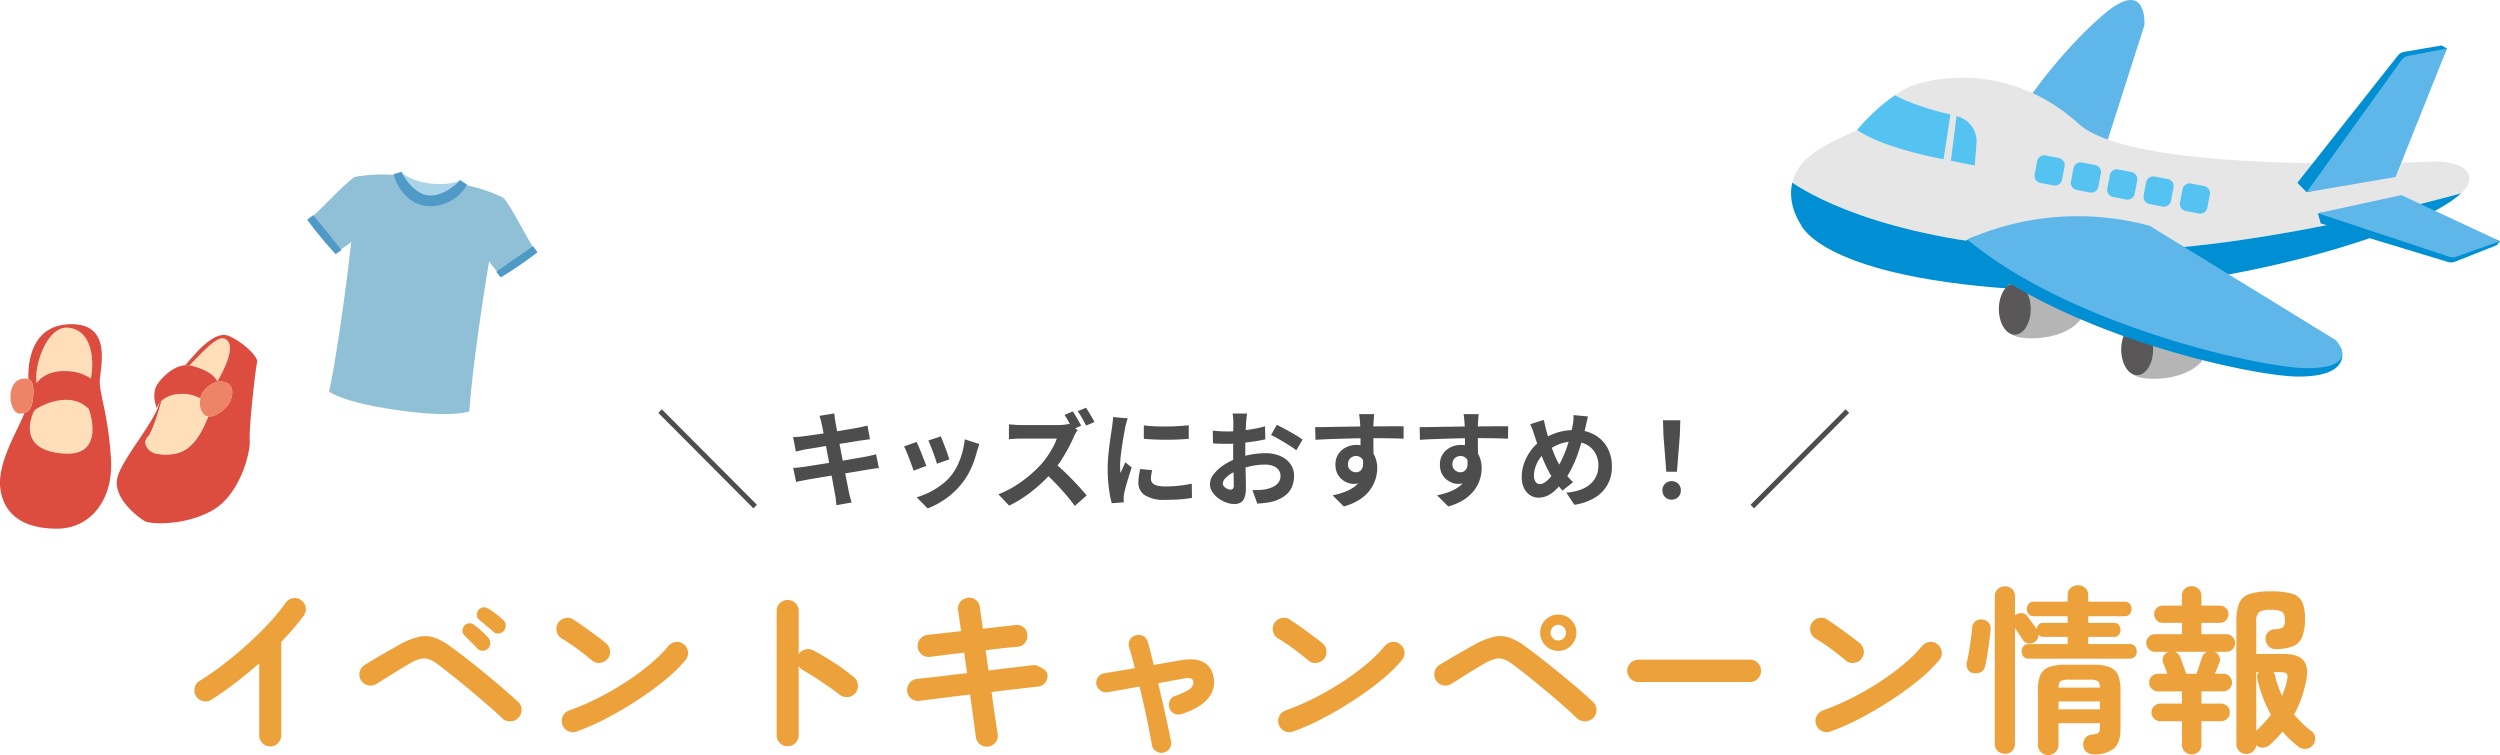 <svg xmlns="http://www.w3.org/2000/svg" xmlns:xlink="http://www.w3.org/1999/xlink" width="596" height="180" viewBox="0 0 596 180"><defs><style>.a{fill:none;}.b{fill:#eca13b;}.c{fill:#4d4d4d;}.d{clip-path:url(#a);}.e{fill:#5eb7e8;}.f{fill:#e6e6e6;}.g{fill:#54c3f1;}.h{fill:#008fd3;}.i{fill:#b5b5b6;}.j{fill:#595757;}.k{clip-path:url(#b);}.l{fill:#acd4e9;}.m{fill:#90c0d6;}.n{fill:#4f9ac6;}.o{clip-path:url(#c);}.p{fill:#ee8466;}.q{fill:#ffdfb9;}.r{fill:#dc4c3f;}</style><clipPath id="a"><rect class="a" width="169.014" height="90.307"/></clipPath><clipPath id="b"><rect class="a" width="55.488" height="56.44"/></clipPath><clipPath id="c"><rect class="a" width="61.32" height="48.748"/></clipPath></defs><g transform="translate(1941 4421)"><path class="b" d="M-122.893,17.967a2.468,2.468,0,0,1-1.836-.793,2.593,2.593,0,0,1-.769-1.865V-1.841q-2.733,2.4-5.636,4.63t-5.807,4.073a2.557,2.557,0,0,1-1.985.3,2.634,2.634,0,0,1-1.644-1.2,2.629,2.629,0,0,1-.3-2.015,2.5,2.5,0,0,1,1.2-1.629q2.69-1.672,5.615-3.9t5.722-4.759q2.8-2.53,5.167-5.081a44.617,44.617,0,0,0,3.95-4.823,2.676,2.676,0,0,1,1.708-1.115,2.421,2.421,0,0,1,1.964.429,2.541,2.541,0,0,1,1.11,1.694,2.484,2.484,0,0,1-.427,1.994,65.967,65.967,0,0,1-5.38,6.3V15.309a2.593,2.593,0,0,1-.769,1.865A2.516,2.516,0,0,1-122.893,17.967ZM-67.6,11.236Q-68.879,9.993-70.822,8.3t-4.12-3.516q-2.178-1.822-4.27-3.494t-3.672-2.873a7.77,7.77,0,0,0-2.178-1.222,3.752,3.752,0,0,0-2.028-.086,9.106,9.106,0,0,0-2.455,1.05q-1.2.686-2.733,1.629t-2.968,1.844q-1.43.9-2.327,1.458a2.6,2.6,0,0,1-2.007.3,2.639,2.639,0,0,1-1.665-1.2,2.629,2.629,0,0,1-.3-2.015,2.494,2.494,0,0,1,1.2-1.629q.9-.557,2.391-1.458t3.138-1.822q1.644-.922,2.839-1.608a18.356,18.356,0,0,1,4.462-1.8,6.857,6.857,0,0,1,3.651.129,14.286,14.286,0,0,1,3.928,2.144q1.153.815,2.8,2.079t3.5,2.744q1.857,1.479,3.693,3.023t3.437,2.937q1.6,1.393,2.711,2.422a2.447,2.447,0,0,1,.854,1.886,2.786,2.786,0,0,1-.811,1.972,2.676,2.676,0,0,1-1.921.793A2.531,2.531,0,0,1-67.6,11.236ZM-70.971-5.356a1.622,1.622,0,0,1-1.26.514,1.692,1.692,0,0,1-1.3-.557q-.3-.343-.875-.922l-1.2-1.2-1.046-1.05a1.423,1.423,0,0,1-.384-1.05,1.855,1.855,0,0,1,.47-1.222,1.591,1.591,0,0,1,1.046-.536,1.7,1.7,0,0,1,1.174.322A22.49,22.49,0,0,1-72.551-9.6a15.2,15.2,0,0,1,1.665,1.672,1.909,1.909,0,0,1,.47,1.265A1.891,1.891,0,0,1-70.971-5.356Zm1.238-4.03q-.342-.343-.961-.857t-1.281-1.072q-.662-.557-1.132-.943a1.421,1.421,0,0,1-.491-1.029,1.716,1.716,0,0,1,.363-1.243,1.617,1.617,0,0,1,.982-.622,1.528,1.528,0,0,1,1.2.193,13.936,13.936,0,0,1,1.921,1.286q1.11.857,1.793,1.5a1.785,1.785,0,0,1,.6,1.243A1.914,1.914,0,0,1-67.171-9.6a1.668,1.668,0,0,1-1.2.643A1.722,1.722,0,0,1-69.733-9.386Zm19.94,23.8a2.51,2.51,0,0,1-2.028-.086,2.612,2.612,0,0,1-1.388-1.5,2.539,2.539,0,0,1,.085-2.037,2.609,2.609,0,0,1,1.494-1.393,57.852,57.852,0,0,0,6.9-2.958A69.113,69.113,0,0,0-38.072,2.6a60.155,60.155,0,0,0,5.807-4.287,32,32,0,0,0,4.291-4.266,2.723,2.723,0,0,1,1.815-.986,2.315,2.315,0,0,1,1.9.6,2.585,2.585,0,0,1,.982,1.779,2.461,2.461,0,0,1-.6,1.951,34.8,34.8,0,0,1-4.654,4.566,71.084,71.084,0,0,1-6.49,4.78q-3.587,2.358-7.387,4.373A56.619,56.619,0,0,1-49.793,14.409Zm3.672-16.892q-1.623-1.372-3.629-2.851a40.787,40.787,0,0,0-3.629-2.422,2.643,2.643,0,0,1-1.2-1.651,2.586,2.586,0,0,1,.3-1.994,2.719,2.719,0,0,1,1.644-1.222,2.4,2.4,0,0,1,1.985.322q1.153.729,2.626,1.779t2.861,2.079q1.388,1.029,2.284,1.758a2.666,2.666,0,0,1,1,1.779,2.472,2.472,0,0,1-.534,1.951,2.65,2.65,0,0,1-1.772,1.008A2.447,2.447,0,0,1-46.121-2.484ZM.463,17.924a2.5,2.5,0,0,1-1.836-.772,2.521,2.521,0,0,1-.769-1.844V-14.317a2.5,2.5,0,0,1,.769-1.865,2.537,2.537,0,0,1,1.836-.75,2.588,2.588,0,0,1,1.879.75,2.5,2.5,0,0,1,.769,1.865V-3.984A2.63,2.63,0,0,1,4.648-5.12a2.577,2.577,0,0,1,1.921.193Q9.089-3.6,11.715-1.883a45.646,45.646,0,0,1,4.547,3.344,2.545,2.545,0,0,1,.961,1.822A2.592,2.592,0,0,1,16.6,5.277,2.569,2.569,0,0,1,14.81,6.2a2.62,2.62,0,0,1-1.964-.579q-1.2-.943-2.754-2.015T6.975,1.525Q5.417.517,4.136-.211a2.752,2.752,0,0,1-1.025-.943V15.309a2.521,2.521,0,0,1-.769,1.844A2.55,2.55,0,0,1,.463,17.924Zm47.822.086a2.592,2.592,0,0,1-1.943-.536,2.47,2.47,0,0,1-1-1.736q-.128-1.158-.512-3.923t-.854-6.2q-2.733.3-5.209.622t-4.291.536q-1.815.214-2.626.343a2.482,2.482,0,0,1-1.921-.557A2.418,2.418,0,0,1,28.986,4.8a2.508,2.508,0,0,1,.555-1.951,2.582,2.582,0,0,1,1.751-.965q.683-.086,2.477-.279t4.27-.493q2.477-.3,5.209-.6L42.564-4.37q-2.818.3-5.1.6t-3.138.386a2.381,2.381,0,0,1-1.9-.579,2.677,2.677,0,0,1-.961-1.779,2.587,2.587,0,0,1,.6-1.908,2.582,2.582,0,0,1,1.751-.965q.683-.086,2.925-.322t5.1-.579q-.512-3.344-.726-4.973a2.441,2.441,0,0,1,.512-1.972,2.554,2.554,0,0,1,1.751-.986,2.457,2.457,0,0,1,1.964.493,2.527,2.527,0,0,1,.982,1.779q.085.815.278,2.122T47-10.072q2.519-.3,4.611-.536t3.2-.364a2.419,2.419,0,0,1,1.9.557,2.481,2.481,0,0,1,.918,1.8,2.633,2.633,0,0,1-.576,1.908,2.4,2.4,0,0,1-1.772.922q-1.067.086-3.117.3t-4.483.514l.683,4.845q2.6-.343,4.91-.6T57.253-1.2q1.665-.214,2.263-.257l.683.279a7.092,7.092,0,0,1,1.409.793A1.763,1.763,0,0,1,62.419.86a2.507,2.507,0,0,1-.555,1.929,2.4,2.4,0,0,1-1.751.943q-.64.043-2.263.236t-3.907.45q-2.284.257-4.846.6.47,3.473.875,6.2t.576,3.794a2.31,2.31,0,0,1-.47,1.951A2.717,2.717,0,0,1,48.286,18.01Zm41.759,1.458a2.314,2.314,0,0,1-1.751-.364,2.172,2.172,0,0,1-.982-1.479q-.256-1.543-.7-3.816T85.583,8.921q-.576-2.615-1.217-5.231-2.348.429-4.4.793l-3.245.579a2.235,2.235,0,0,1-1.708-.45,2.372,2.372,0,0,1-.939-1.522A2.192,2.192,0,0,1,74.524,1.4,2.222,2.222,0,0,1,76.04.517Q77.107.346,79.029.024l4.227-.707Q82.53-3.641,81.89-5.656a2.124,2.124,0,0,1,.171-1.758,2.213,2.213,0,0,1,1.409-1.115,2.312,2.312,0,0,1,1.772.193A2.158,2.158,0,0,1,86.33-6.943q.342,1.072.683,2.487t.726,3l6.447-1.115q6.7-1.158,7.814,3.9a5.909,5.909,0,0,1-1.26,5.145Q98.884,8.792,94.4,10.25a2.263,2.263,0,0,1-1.729-.086A2.225,2.225,0,0,1,91.5,8.835a2.348,2.348,0,0,1,.085-1.758A2.067,2.067,0,0,1,92.906,5.92a19.069,19.069,0,0,0,2.9-1.286A3.119,3.119,0,0,0,97.026,3.54a1.46,1.46,0,0,0,.149-1.05.922.922,0,0,0-.555-.729,2.572,2.572,0,0,0-1.494,0q-1.281.214-2.925.514t-3.395.643q.64,2.615,1.217,5.209t1.067,4.823q.491,2.229.79,3.773a2.274,2.274,0,0,1-.363,1.736A2.342,2.342,0,0,1,90.045,19.468ZM121,14.409a2.51,2.51,0,0,1-2.028-.086,2.612,2.612,0,0,1-1.388-1.5,2.539,2.539,0,0,1,.085-2.037,2.609,2.609,0,0,1,1.494-1.393,57.851,57.851,0,0,0,6.9-2.958A69.109,69.109,0,0,0,132.722,2.6a60.153,60.153,0,0,0,5.807-4.287,32,32,0,0,0,4.291-4.266,2.723,2.723,0,0,1,1.815-.986,2.315,2.315,0,0,1,1.9.6,2.585,2.585,0,0,1,.982,1.779,2.461,2.461,0,0,1-.6,1.951,34.8,34.8,0,0,1-4.654,4.566,71.084,71.084,0,0,1-6.49,4.78q-3.587,2.358-7.387,4.373A56.62,56.62,0,0,1,121,14.409Zm3.672-16.892q-1.623-1.372-3.629-2.851a40.783,40.783,0,0,0-3.629-2.422,2.643,2.643,0,0,1-1.2-1.651,2.586,2.586,0,0,1,.3-1.994,2.719,2.719,0,0,1,1.644-1.222,2.4,2.4,0,0,1,1.985.322q1.153.729,2.626,1.779t2.861,2.079q1.388,1.029,2.284,1.758a2.666,2.666,0,0,1,1,1.779,2.472,2.472,0,0,1-.534,1.951,2.65,2.65,0,0,1-1.772,1.008A2.447,2.447,0,0,1,124.673-2.484Zm63.962,13.72q-1.281-1.243-3.2-2.937t-4.1-3.516q-2.178-1.822-4.27-3.494T173.35-1.583a7.892,7.892,0,0,0-2.156-1.222,3.669,3.669,0,0,0-2.007-.086,9.686,9.686,0,0,0-2.5,1.05q-1.2.686-2.733,1.629t-2.968,1.844q-1.43.9-2.327,1.458a2.6,2.6,0,0,1-2.007.3,2.486,2.486,0,0,1-1.623-1.2,2.7,2.7,0,0,1-.32-2.015,2.421,2.421,0,0,1,1.174-1.629q.9-.557,2.412-1.458t3.16-1.822q1.644-.922,2.839-1.608a18.356,18.356,0,0,1,4.462-1.8,6.857,6.857,0,0,1,3.651.129,14.286,14.286,0,0,1,3.928,2.144q1.153.815,2.775,2.079t3.48,2.744q1.857,1.479,3.715,3.023t3.459,2.937q1.6,1.393,2.711,2.465a2.438,2.438,0,0,1,.833,1.844,2.706,2.706,0,0,1-.79,1.972,2.831,2.831,0,0,1-3.886.043ZM184.2-4.8a4.115,4.115,0,0,1-3.053-1.286,4.2,4.2,0,0,1-1.26-3.044,4.183,4.183,0,0,1,1.26-3.066A4.149,4.149,0,0,1,184.2-13.46a4.149,4.149,0,0,1,3.053,1.265,4.183,4.183,0,0,1,1.26,3.066,4.2,4.2,0,0,1-1.26,3.044A4.115,4.115,0,0,1,184.2-4.8Zm0-2.487a1.735,1.735,0,0,0,1.3-.557,1.8,1.8,0,0,0,.534-1.286,1.855,1.855,0,0,0-.534-1.329,1.735,1.735,0,0,0-1.3-.557,1.735,1.735,0,0,0-1.3.557,1.855,1.855,0,0,0-.534,1.329,1.8,1.8,0,0,0,.534,1.286A1.735,1.735,0,0,0,184.2-7.286Zm19.086,9.9a2.537,2.537,0,0,1-1.857-.793,2.558,2.558,0,0,1-.79-1.865,2.536,2.536,0,0,1,.79-1.886,2.571,2.571,0,0,1,1.857-.772h26.6a2.55,2.55,0,0,1,1.879.772A2.572,2.572,0,0,1,232.53-.04a2.593,2.593,0,0,1-.769,1.865,2.516,2.516,0,0,1-1.879.793ZM249.1,14.409a2.51,2.51,0,0,1-2.028-.086,2.612,2.612,0,0,1-1.388-1.5,2.539,2.539,0,0,1,.085-2.037,2.61,2.61,0,0,1,1.494-1.393,57.854,57.854,0,0,0,6.9-2.958A69.121,69.121,0,0,0,260.818,2.6a60.163,60.163,0,0,0,5.807-4.287,32,32,0,0,0,4.291-4.266,2.723,2.723,0,0,1,1.815-.986,2.316,2.316,0,0,1,1.9.6,2.585,2.585,0,0,1,.982,1.779,2.461,2.461,0,0,1-.6,1.951,34.8,34.8,0,0,1-4.654,4.566,71.08,71.08,0,0,1-6.49,4.78q-3.587,2.358-7.387,4.373A56.616,56.616,0,0,1,249.1,14.409Zm3.672-16.892q-1.622-1.372-3.629-2.851a40.781,40.781,0,0,0-3.629-2.422,2.643,2.643,0,0,1-1.2-1.651,2.586,2.586,0,0,1,.3-1.994,2.72,2.72,0,0,1,1.644-1.222,2.4,2.4,0,0,1,1.986.322q1.153.729,2.626,1.779t2.861,2.079q1.388,1.029,2.284,1.758a2.666,2.666,0,0,1,1,1.779,2.472,2.472,0,0,1-.534,1.951,2.65,2.65,0,0,1-1.772,1.008A2.447,2.447,0,0,1,252.769-2.484Zm37.916,22.209a2.425,2.425,0,0,1-1.729-.665,2.33,2.33,0,0,1-.7-1.779V-17.747a2.33,2.33,0,0,1,.7-1.779,2.425,2.425,0,0,1,1.729-.665,2.352,2.352,0,0,1,1.708.665,2.368,2.368,0,0,1,.683,1.779v4.459q.043,0,.128-.086A2.347,2.347,0,0,1,294.7-13.8a1.532,1.532,0,0,1,1.238.643q.256.3.7.922t.918,1.243a9.126,9.126,0,0,1,.683,1.008,2.023,2.023,0,0,1,.47-1.05,1.328,1.328,0,0,1,1.068-.45h5.85v-1.586h-8.07a1.531,1.531,0,0,1-1.217-.514,1.77,1.77,0,0,1-.448-1.2,1.851,1.851,0,0,1,.448-1.222,1.5,1.5,0,0,1,1.217-.536h8.07v-1.5a2.228,2.228,0,0,1,.726-1.758,2.549,2.549,0,0,1,1.751-.643,2.471,2.471,0,0,1,1.729.643,2.262,2.262,0,0,1,.7,1.758v1.5h8.711a1.442,1.442,0,0,1,1.2.536,1.907,1.907,0,0,1,.427,1.222,1.823,1.823,0,0,1-.427,1.2,1.468,1.468,0,0,1-1.2.514H310.54v1.586h6.191a1.3,1.3,0,0,1,1.11.514,1.887,1.887,0,0,1,.384,1.158,1.887,1.887,0,0,1-.384,1.158,1.3,1.3,0,0,1-1.11.514H310.54v1.715h9.906a1.517,1.517,0,0,1,1.238.514,1.883,1.883,0,0,1,.427,1.243,1.823,1.823,0,0,1-.427,1.2,1.517,1.517,0,0,1-1.238.514H296.321a1.517,1.517,0,0,1-1.238-.514,1.823,1.823,0,0,1-.427-1.2,1.883,1.883,0,0,1,.427-1.243,1.517,1.517,0,0,1,1.238-.514h9.308V-8.143h-5.85a1.281,1.281,0,0,1-.619-.15,3.251,3.251,0,0,1-.491-.322,1.93,1.93,0,0,1-.854,1.672,2.068,2.068,0,0,1-1.537.343,1.871,1.871,0,0,1-1.324-.815q-.3-.472-.854-1.308t-1.025-1.522V17.281a2.31,2.31,0,0,1-2.391,2.444Zm10.333.3a2.457,2.457,0,0,1-1.751-.686,2.363,2.363,0,0,1-.726-1.8V4.5a8.93,8.93,0,0,1,.576-3.537,3.537,3.537,0,0,1,2.007-1.886,10.98,10.98,0,0,1,3.992-.579h6.576a10.8,10.8,0,0,1,3.971.579A3.54,3.54,0,0,1,317.649.968a8.929,8.929,0,0,1,.576,3.537v9.432q0,3.216-1.623,4.566a7.244,7.244,0,0,1-4.74,1.351,2.614,2.614,0,0,1-1.751-.579,2.17,2.17,0,0,1-.769-1.522,2.51,2.51,0,0,1,.427-1.715,2.1,2.1,0,0,1,1.537-.857,5.072,5.072,0,0,0,1.6-.407q.406-.236.406-1.265V12.437h-9.863v5.1a2.363,2.363,0,0,1-.726,1.8A2.4,2.4,0,0,1,301.018,20.025ZM283.085.475A1.714,1.714,0,0,1,281.8-.447a2.4,2.4,0,0,1-.213-1.608q.256-1.029.512-2.551t.47-3.066q.213-1.543.3-2.615a2.041,2.041,0,0,1,.833-1.629,2.33,2.33,0,0,1,1.772-.343,2.045,2.045,0,0,1,1.366.793,2.283,2.283,0,0,1,.427,1.651q-.128,1.243-.342,2.894t-.47,3.194q-.256,1.543-.512,2.615a1.974,1.974,0,0,1-1,1.372A2.683,2.683,0,0,1,283.085.475Zm20.367,8.661h9.863V7.249h-9.863Zm0-5.188h9.863q-.043-1.243-.534-1.565a4.326,4.326,0,0,0-2.071-.322h-4.654a4.326,4.326,0,0,0-2.071.322Q303.495,2.7,303.452,3.947ZM348.2,19.768a2.321,2.321,0,0,1-1.644-.665,2.278,2.278,0,0,1-.7-1.736V-11.745a11.629,11.629,0,0,1,.662-4.395,3.953,3.953,0,0,1,2.412-2.208,15.46,15.46,0,0,1,5.081-.643,17.923,17.923,0,0,1,5.1.557,3.756,3.756,0,0,1,2.434,1.972,9.515,9.515,0,0,1,.662,3.944,11.468,11.468,0,0,1-.683,4.416,3.979,3.979,0,0,1-2.2,2.208,11.347,11.347,0,0,1-4.035.665,2.317,2.317,0,0,1-1.751-.665,2.725,2.725,0,0,1-.726-1.736,2.108,2.108,0,0,1,.619-1.651,2.482,2.482,0,0,1,1.729-.707A3.11,3.11,0,0,0,357-10.48,2.088,2.088,0,0,0,357.423-12q0-1.629-.64-2.1a5.3,5.3,0,0,0-2.775-.472,4.771,4.771,0,0,0-2.754.536,2.93,2.93,0,0,0-.662,2.294V-4.07h6.576q3.416,0,4.7,1.565t.64,4.738a27.442,27.442,0,0,1-2.9,8.146q.939,1.072,1.964,2.079a22.27,22.27,0,0,0,2.22,1.908,1.989,1.989,0,0,1,.833,1.565,2.4,2.4,0,0,1-.534,1.736,2.343,2.343,0,0,1-1.708.879,2.6,2.6,0,0,1-1.836-.579q-1.025-.815-1.943-1.694t-1.729-1.822q-.683.772-1.388,1.522t-1.473,1.479a2.881,2.881,0,0,1-1.708.793,2.055,2.055,0,0,1-1.708-.579,2.347,2.347,0,0,1-2.391,2.1Zm-13.023.086a2.287,2.287,0,0,1-1.623-.643,2.244,2.244,0,0,1-.683-1.715V11.965H327.7a2.119,2.119,0,0,1-2.092-2.1,2.119,2.119,0,0,1,2.092-2.1h5.166V4.848H327.15a2.008,2.008,0,0,1-1.473-.622,2.024,2.024,0,0,1-.619-1.479,2.024,2.024,0,0,1,.619-1.479A2.008,2.008,0,0,1,327.15.646h2.263q-.3-.815-.6-1.586t-.384-.986a1.823,1.823,0,0,1,.043-1.586,2.106,2.106,0,0,1,1.2-1.072h-3.2a2.008,2.008,0,0,1-1.473-.622,2.024,2.024,0,0,1-.619-1.479,2.024,2.024,0,0,1,.619-1.479,2.008,2.008,0,0,1,1.473-.622h6.4v-2.7H328.3a1.939,1.939,0,0,1-1.452-.622,2.011,2.011,0,0,1-.6-1.436,1.989,1.989,0,0,1,.6-1.458,1.972,1.972,0,0,1,1.452-.6h4.569v-2.272a2.244,2.244,0,0,1,.683-1.715,2.287,2.287,0,0,1,1.623-.643,2.34,2.34,0,0,1,1.665.643,2.244,2.244,0,0,1,.683,1.715V-15.6h4.4a1.972,1.972,0,0,1,1.452.6,1.989,1.989,0,0,1,.6,1.458,2.011,2.011,0,0,1-.6,1.436,1.939,1.939,0,0,1-1.452.622h-4.4v2.7h5.935a2.008,2.008,0,0,1,1.473.622,2.024,2.024,0,0,1,.619,1.479,2.024,2.024,0,0,1-.619,1.479,2.008,2.008,0,0,1-1.473.622h-2.818a2.043,2.043,0,0,1,1.132,1.05,1.732,1.732,0,0,1,.021,1.522q-.085.3-.406,1.093T340.728.646h2.007a2.008,2.008,0,0,1,1.473.622,2.024,2.024,0,0,1,.619,1.479,2.024,2.024,0,0,1-.619,1.479,2.008,2.008,0,0,1-1.473.622h-5.209V7.763h4.7a2.119,2.119,0,0,1,2.092,2.1,2.119,2.119,0,0,1-2.092,2.1h-4.7V17.5a2.244,2.244,0,0,1-.683,1.715A2.34,2.34,0,0,1,335.177,19.854ZM333.9.646h2.434q.213-.557.491-1.372t.512-1.543q.235-.729.32-.943a1.8,1.8,0,0,1,.47-.857,2.275,2.275,0,0,1,.769-.514h-7.686a2.223,2.223,0,0,1,1.238,1.2q.171.386.448,1.2t.576,1.608Q333.768.217,333.9.646Zm16.7,13.591a33,33,0,0,0,3.5-3.816,31.614,31.614,0,0,1-3.2-8.4A2.058,2.058,0,0,1,351.146.26h-.555ZM356.74,5.92q.342-.857.662-1.758a11.726,11.726,0,0,0,.491-1.844q.3-1.243-.021-1.651T356.227.26H354.69a2,2,0,0,1,.384.857A28.923,28.923,0,0,0,356.74,5.92Z" transform="translate(-1753.704 -4261.025)"/><path class="c" d="M-57.12,11.847-79.786-10.913l.847-.85L-56.273,11ZM-40.856-8.311a8.888,8.888,0,0,0-.237-1q-.137-.45-.262-.9l3.512-.575q.05.375.112.938a9.607,9.607,0,0,0,.162,1.013q.05.35.224,1.3t.423,2.3q.249,1.351.56,2.914T-35.75.83q.3,1.588.585,3.014t.5,2.526q.212,1.1.311,1.626.125.55.3,1.2t.349,1.25l-3.612.65q-.1-.7-.149-1.338a8.323,8.323,0,0,0-.174-1.188q-.1-.5-.286-1.538t-.448-2.438q-.262-1.4-.56-2.976l-.6-3.151q-.3-1.576-.56-2.951t-.461-2.388Q-40.756-7.886-40.856-8.311Zm-6.8,3.176q.6-.025,1.171-.063t1.146-.113l1.544-.213q1-.138,2.291-.325t2.678-.413l2.678-.438q1.3-.213,2.3-.388l1.582-.275,1.245-.263q.648-.138,1.1-.263l.6,3.276q-.4.025-1.071.125t-1.22.175q-.673.1-1.756.275l-2.4.388q-1.32.213-2.69.425T-41.08-2.8q-1.245.213-2.192.363l-1.42.225q-.6.125-1.121.238t-1.171.288Zm.025,7.353q.5-.025,1.258-.113t1.333-.163q.673-.1,1.793-.275t2.528-.4l2.9-.463Q-36.322.567-34.9.317t2.59-.45l1.893-.325q.722-.15,1.382-.3t1.158-.3l.673,3.3a11.641,11.641,0,0,0-1.208.138q-.71.113-1.432.238-.8.125-1.993.325l-2.628.438q-1.432.238-2.927.475t-2.864.475q-1.37.238-2.466.413t-1.719.3q-.8.15-1.432.275t-1.059.25ZM-12.436-5.31q.174.4.461,1.138t.61,1.576q.324.838.573,1.588t.4,1.175l-2.989,1.05a10.471,10.471,0,0,0-.349-1.2q-.249-.725-.548-1.538t-.6-1.563q-.3-.75-.523-1.25Zm9.191,1.826q-.2.6-.336,1.025t-.262.8a24.041,24.041,0,0,1-1.3,3.789A16.736,16.736,0,0,1-7.231,5.669a18.589,18.589,0,0,1-3.948,3.814,19.539,19.539,0,0,1-4.4,2.388L-18.19,9.2A16.841,16.841,0,0,0-15.3,8.083a18.6,18.6,0,0,0,2.939-1.788A13.031,13.031,0,0,0-9.921,3.968,12.959,12.959,0,0,0-8.414,1.5a18.024,18.024,0,0,0,1.1-2.976A18.586,18.586,0,0,0-6.732-4.61Zm-14.969-.5q.249.475.56,1.225t.635,1.576q.324.825.635,1.6t.486,1.3l-3.039,1.15q-.149-.5-.436-1.3t-.635-1.688q-.349-.888-.66-1.638a11.5,11.5,0,0,0-.536-1.15Zm37.237-7.278q.324.475.71,1.113t.735,1.263q.349.625.548,1.05L19-6.986q-.374-.75-.909-1.726t-1.034-1.726Zm3.138-.875q.349.475.722,1.1T23.617-9.8a10.632,10.632,0,0,1,.56,1.063l-1.968.85q-.4-.775-.946-1.751a15.507,15.507,0,0,0-1.071-1.676ZM20.168-6.811q-.149.225-.436.7a5.349,5.349,0,0,0-.436.875q-.523,1.175-1.283,2.626T16.295.317a25.769,25.769,0,0,1-2.03,2.726,37.475,37.475,0,0,1-3.076,3.126A34.718,34.718,0,0,1,7.652,8.983a27.092,27.092,0,0,1-3.8,2.213L1.288,8.5A23.133,23.133,0,0,0,5.2,6.544,29.211,29.211,0,0,0,8.71,3.993,29.124,29.124,0,0,0,11.5,1.317,19.247,19.247,0,0,0,13.057-.7q.735-1.088,1.308-2.151a11.225,11.225,0,0,0,.847-1.938H6.767q-.523,0-1.1.025t-1.083.075q-.511.05-.785.05V-8.186q.374.025.922.075t1.108.075q.56.025.934.025H15.56A11.939,11.939,0,0,0,17.067-8.1a5.843,5.843,0,0,0,1.059-.213ZM14.588.967q.971.775,2.067,1.8t2.167,2.126q1.071,1.1,1.98,2.113T22.335,8.77l-2.839,2.5q-.922-1.3-2.1-2.676T14.9,5.857q-1.308-1.363-2.653-2.589Zm21.371-8.9q1.146.15,2.578.213t2.914.05q1.482-.013,2.852-.1t2.366-.188v3.226q-1.146.1-2.516.163t-2.815.063q-1.445,0-2.827-.063t-2.553-.163ZM37.952,2.743q-.149.625-.224,1.113a6.513,6.513,0,0,0-.075.988,1.426,1.426,0,0,0,.2.738,1.636,1.636,0,0,0,.61.575,3.235,3.235,0,0,0,1.071.35,9.747,9.747,0,0,0,1.607.113,28.594,28.594,0,0,0,3.138-.163q1.47-.163,3.113-.488l.05,3.376a26.491,26.491,0,0,1-2.752.35q-1.557.125-3.674.125a8.459,8.459,0,0,1-4.782-1.088,3.468,3.468,0,0,1-1.569-3.014,10.749,10.749,0,0,1,.112-1.513q.112-.788.311-1.738ZM32.123-9.612a7.124,7.124,0,0,0-.224.7q-.125.45-.237.875t-.162.65q-.075.525-.237,1.363T30.94-4.147q-.162,1.038-.311,2.113T30.392.042q-.087,1-.087,1.751,0,.35.012.8a4.934,4.934,0,0,0,.087.825q.174-.425.374-.85t.4-.863q.2-.438.349-.838L33.07,2.093q-.349,1.025-.71,2.2t-.648,2.213q-.286,1.038-.436,1.713-.05.275-.087.625a5.505,5.505,0,0,0-.037.55q0,.2.012.488t.037.538l-2.889.2a25.845,25.845,0,0,1-.672-3.464,34.55,34.55,0,0,1-.3-4.714q0-1.4.125-2.851t.3-2.789q.174-1.338.336-2.438t.286-1.826q.05-.525.137-1.188t.112-1.263Zm28.444-1.15q-.025.2-.075.613t-.087.825q-.037.413-.062.738-.05.725-.087,1.588t-.062,1.776q-.025.913-.037,1.838t-.012,1.8q0,1.025.025,2.263t.062,2.451q.037,1.213.05,2.213t.012,1.551a6.767,6.767,0,0,1-.336,2.4A2.2,2.2,0,0,1,59,10.484a2.984,2.984,0,0,1-1.445.338,5.745,5.745,0,0,1-1.918-.363A7.355,7.355,0,0,1,53.73,9.446a5.789,5.789,0,0,1-1.445-1.513,3.356,3.356,0,0,1-.56-1.863,3.917,3.917,0,0,1,.909-2.388,9.878,9.878,0,0,1,2.416-2.188,14.218,14.218,0,0,1,3.25-1.6,18.015,18.015,0,0,1,3.437-.913,20.047,20.047,0,0,1,3.188-.288,8.993,8.993,0,0,1,3.462.638,5.759,5.759,0,0,1,2.466,1.863,4.77,4.77,0,0,1,.922,2.951,6.481,6.481,0,0,1-.548,2.676,5.3,5.3,0,0,1-1.756,2.113,9.137,9.137,0,0,1-3.2,1.388q-.847.175-1.681.263t-1.582.138L61.863,7.495q.847,0,1.631-.038a13.721,13.721,0,0,0,1.432-.138,7.481,7.481,0,0,0,1.843-.6,3.407,3.407,0,0,0,1.3-1.05,2.564,2.564,0,0,0,.473-1.551,2.312,2.312,0,0,0-.461-1.451,2.929,2.929,0,0,0-1.283-.925,5.2,5.2,0,0,0-1.918-.325,15.979,15.979,0,0,0-3.176.325,18.475,18.475,0,0,0-3.076.9,10.861,10.861,0,0,0-1.968.988,5.974,5.974,0,0,0-1.37,1.163,1.836,1.836,0,0,0-.5,1.15.953.953,0,0,0,.187.563,1.849,1.849,0,0,0,.486.463,2.821,2.821,0,0,0,.61.313,1.619,1.619,0,0,0,.536.113.8.8,0,0,0,.573-.213,1.162,1.162,0,0,0,.224-.838q0-.675-.037-1.938t-.075-2.814q-.037-1.551-.037-3.076,0-1.05.012-2.126T57.28-5.66q0-.975.012-1.726T57.3-8.562q0-.275-.025-.7t-.062-.863a4.508,4.508,0,0,0-.087-.638Zm7.1,2.7q.946.45,2.13,1.1t2.267,1.288a17.058,17.058,0,0,1,1.731,1.138L72.3-1.984a13.116,13.116,0,0,0-1.233-.9q-.76-.5-1.644-1.025T67.716-4.9q-.822-.463-1.42-.738ZM52.4-6.686q1.1.125,1.93.163t1.507.038q.971,0,2.142-.088t2.391-.25q1.22-.163,2.379-.388t2.1-.5l.075,3.1q-1.046.25-2.267.438t-2.453.338q-1.233.15-2.341.225t-1.93.075q-1.245,0-2.042-.025t-1.445-.1ZM90.88-10.612q-.025.2-.062.638t-.062.875q-.025.438-.05.638-.025.5-.025,1.338V-5.26q0,1.025.012,2.063t.025,1.951q.012.913.012,1.513L87.617-.783V-3.772q0-.938-.012-1.863t-.037-1.676q-.025-.75-.05-1.125-.05-.775-.125-1.363t-.125-.813Zm-14.073,3.1q1.1,0,2.491-.025l2.914-.05,2.989-.05q1.47-.025,2.765-.038t2.242-.013q.946,0,2.067-.013t2.217-.013H97.9L97.879-4.76q-1.171-.05-3.089-.088t-4.683-.038q-1.694,0-3.437.038t-3.462.088q-1.719.05-3.313.113t-3.014.163Zm13.475,7.4a10.17,10.17,0,0,1-.486,3.4,4.109,4.109,0,0,1-1.457,2.038,4.077,4.077,0,0,1-2.416.688,3.961,3.961,0,0,1-1.457-.3,4.726,4.726,0,0,1-1.407-.875,4.2,4.2,0,0,1-1.034-1.426,4.8,4.8,0,0,1-.386-2,4.43,4.43,0,0,1,.673-2.463,4.672,4.672,0,0,1,1.806-1.626,5.355,5.355,0,0,1,2.5-.588,4.86,4.86,0,0,1,2.752.738A4.59,4.59,0,0,1,91.042-.533a6.839,6.839,0,0,1,.56,2.826,8.85,8.85,0,0,1-.4,2.551A8.742,8.742,0,0,1,89.9,7.432a9.4,9.4,0,0,1-2.441,2.288A13.459,13.459,0,0,1,83.632,11.4L80.967,8.745a18.726,18.726,0,0,0,2.964-.85,9.383,9.383,0,0,0,2.4-1.326,5.654,5.654,0,0,0,1.619-1.976,6.282,6.282,0,0,0,.585-2.826,2.484,2.484,0,0,0-.585-1.8,1.9,1.9,0,0,0-1.407-.6,2.031,2.031,0,0,0-.922.225A1.76,1.76,0,0,0,84.9.267a2.079,2.079,0,0,0-.274,1.1,1.722,1.722,0,0,0,.585,1.363,1.966,1.966,0,0,0,1.333.513A1.629,1.629,0,0,0,87.6,2.868a1.979,1.979,0,0,0,.61-1.25,5.752,5.752,0,0,0-.249-2.351Zm25.505-10.5q-.025.2-.062.638t-.062.875q-.025.438-.05.638-.025.5-.025,1.338V-5.26q0,1.025.012,2.063t.025,1.951q.012.913.012,1.513l-3.113-1.05V-3.772q0-.938-.012-1.863t-.037-1.676q-.025-.75-.05-1.125-.05-.775-.125-1.363t-.125-.813Zm-14.073,3.1q1.1,0,2.491-.025l2.914-.05,2.989-.05q1.47-.025,2.765-.038t2.242-.013q.946,0,2.067-.013t2.217-.013h3.412l-.025,2.951q-1.171-.05-3.089-.088t-4.683-.038q-1.694,0-3.437.038t-3.462.088q-1.719.05-3.313.113t-3.014.163Zm13.475,7.4a10.17,10.17,0,0,1-.486,3.4,4.109,4.109,0,0,1-1.457,2.038,4.077,4.077,0,0,1-2.416.688,3.961,3.961,0,0,1-1.457-.3,4.726,4.726,0,0,1-1.407-.875,4.2,4.2,0,0,1-1.034-1.426,4.8,4.8,0,0,1-.386-2,4.43,4.43,0,0,1,.673-2.463,4.672,4.672,0,0,1,1.806-1.626,5.355,5.355,0,0,1,2.5-.588,4.86,4.86,0,0,1,2.752.738,4.59,4.59,0,0,1,1.669,1.988,6.839,6.839,0,0,1,.56,2.826,8.85,8.85,0,0,1-.4,2.551A8.743,8.743,0,0,1,114.8,7.432a9.4,9.4,0,0,1-2.441,2.288,13.459,13.459,0,0,1-3.823,1.676l-2.665-2.651a18.726,18.726,0,0,0,2.964-.85,9.383,9.383,0,0,0,2.4-1.326,5.654,5.654,0,0,0,1.619-1.976,6.282,6.282,0,0,0,.585-2.826,2.484,2.484,0,0,0-.585-1.8,1.9,1.9,0,0,0-1.407-.6,2.031,2.031,0,0,0-.922.225,1.76,1.76,0,0,0-.722.675,2.079,2.079,0,0,0-.274,1.1,1.722,1.722,0,0,0,.585,1.363,1.966,1.966,0,0,0,1.333.513,1.629,1.629,0,0,0,1.059-.375,1.979,1.979,0,0,0,.61-1.25,5.753,5.753,0,0,0-.249-2.351Zm26.651-9.954q-.075.325-.187.8t-.212.95q-.1.475-.174.775-.4,1.676-.9,3.414T139.25-.683a27.864,27.864,0,0,1-1.382,3.176,15.623,15.623,0,0,1-1.681,2.626,20.413,20.413,0,0,1-2.1,2.376,7.251,7.251,0,0,1-1.955,1.363,5.094,5.094,0,0,1-2.117.438,3.607,3.607,0,0,1-1.93-.563,4.046,4.046,0,0,1-1.47-1.676,6.047,6.047,0,0,1-.56-2.739A9.633,9.633,0,0,1,126.66.98a11.79,11.79,0,0,1,1.694-3.089,10.032,10.032,0,0,1,2.553-2.376,13.936,13.936,0,0,1,3.91-1.826,14.739,14.739,0,0,1,3.91-.525,9.41,9.41,0,0,1,4.583,1.088,7.87,7.87,0,0,1,3.113,3.039,9.028,9.028,0,0,1,1.121,4.577,8.6,8.6,0,0,1-1.158,4.539,8.544,8.544,0,0,1-3.176,3.051A13.486,13.486,0,0,1,138.6,11l-1.918-2.9a12.524,12.524,0,0,0,3.524-.75,7.149,7.149,0,0,0,2.366-1.451,5.491,5.491,0,0,0,1.333-1.951,6.089,6.089,0,0,0,.423-2.251A5.926,5.926,0,0,0,143.6-1.3a5.286,5.286,0,0,0-2.055-2.026,6.281,6.281,0,0,0-3.113-.738,9.132,9.132,0,0,0-3.512.638,13.466,13.466,0,0,0-2.839,1.588,7.146,7.146,0,0,0-1.669,1.688,8.154,8.154,0,0,0-1.071,2.088,6.6,6.6,0,0,0-.374,2.126,2.476,2.476,0,0,0,.386,1.451,1.2,1.2,0,0,0,1.034.55,1.938,1.938,0,0,0,.971-.288,5.054,5.054,0,0,0,1-.775,10.677,10.677,0,0,0,1-1.138q.5-.65,1-1.376a20.181,20.181,0,0,0,1.32-2.4A29.776,29.776,0,0,0,136.8-2.684q.511-1.451.859-2.814t.548-2.514a7.512,7.512,0,0,0,.162-1.25q.037-.7.037-1.125Zm-10.511.825q.125.625.262,1.225t.286,1.175q.274,1.025.648,2.213t.809,2.363q.436,1.175.884,2.163a13.5,13.5,0,0,0,.9,1.688q.648,1,1.47,2.088a17.1,17.1,0,0,0,1.694,1.938l-2.516,2q-.747-.825-1.333-1.588t-1.208-1.713a20.689,20.689,0,0,1-1.108-1.976q-.56-1.125-1.1-2.451T130-2.834q-.486-1.4-.934-2.776-.2-.675-.436-1.3t-.56-1.3ZM160.521,3.118l-.673-8.553-.125-3.726h4.135l-.125,3.726-.673,8.553Zm1.27,6.653a2.134,2.134,0,0,1-2.192-2.2,2.172,2.172,0,0,1,.623-1.6,2.282,2.282,0,0,1,3.138,0,2.172,2.172,0,0,1,.623,1.6,2.134,2.134,0,0,1-2.192,2.2Zm41.471-21.534.847.85L181.443,11.847,180.6,11Z" transform="translate(-1704.272 -4311.656)"/><g transform="translate(-1514.014 -4421)"><g class="d" transform="translate(0 0)"><path class="e" d="M42.982,63.431s16.753,3.706,32.264-16.5l13.1-40.968s.784-11.321-9.433-2.777c-8.149,6.815-29.2,28.572-35.937,60.241" transform="translate(-4.095 0)"/><path class="f" d="M153.137,40.39s-70.79,3.468-84.51-8.985C51.393,15.766,31.633,20.638,27.2,23.086c-.819.451-1.61.944-2.372,1.461a34.311,34.311,0,0,0,10.883,4.166l-2.262,9.539S22.212,37.3,15.765,32.868c-.1.12-.164.2-.164.2a57.067,57.067,0,0,0-9.28,4.658c-3.691,2.4-5.383,5.116-6,7.69,6.121,4.111,25.311,14.414,65.986,16.27,33.961,1.55,77.188-9.251,93.477-13.743,1.355-1.281,2.052-2.485,1.97-3.561-.331-4.325-8.617-3.994-8.617-3.994" transform="translate(-0.031 -1.867)"/><path class="g" d="M39.645,29.578c-5.313-1.2-11.048-3.256-13.191-4.613a46.188,46.188,0,0,0-9.064,8.32c6.448,4.43,20.626,6.974,20.626,6.974Z" transform="translate(-1.657 -2.286)"/><path class="h" d="M66.276,64.21C25.6,62.353,6.413,52.05.29,47.94c-1.267,5.282,2.023,9.947,2.023,9.947s4.64,12.978,55.014,15.641c39.708,2.1,91.735-12.954,102.426-23.062-16.29,4.492-59.516,15.294-93.477,13.744" transform="translate(0 -4.389)"/><path class="i" d="M75.2,80.266c0,3.915-5.642,7.09-12.6,7.09s-6.518-3.174-6.518-7.09-.441-7.09,6.518-7.09,12.6,3.174,12.6,7.09" transform="translate(-5.342 -6.699)"/><path class="j" d="M62.36,80.484c0,3.374-1.7,6.108-3.8,6.108s-3.8-2.734-3.8-6.108,1.7-6.108,3.8-6.108,3.8,2.734,3.8,6.108" transform="translate(-5.217 -6.809)"/><path class="i" d="M107.431,90.889c0,3.915-5.642,7.09-12.6,7.09s-6.518-3.175-6.518-7.09-.441-7.09,6.518-7.09,12.6,3.174,12.6,7.09" transform="translate(-8.414 -7.672)"/><path class="j" d="M94.6,91.107c0,3.374-1.7,6.108-3.8,6.108s-3.8-2.734-3.8-6.108S88.695,85,90.795,85s3.8,2.734,3.8,6.108" transform="translate(-8.288 -7.782)"/><path class="h" d="M133.413,44.676l23.84-30.195a2.562,2.562,0,0,1,1.653-1.034l8.915-1.517,1.258.73L155.862,42.314l-20.226,4.594Z" transform="translate(-12.711 -1.092)"/><path class="h" d="M45.352,65.276a2.592,2.592,0,0,1,1.048-2.6c3.953-2.486,17.154-3.231,41.426-1.331l47.589,27.147s3.117,6.8-10.139,6.8c-10.6,0-55.068-9.382-79.924-30.013" transform="translate(-4.317 -5.518)"/><path class="h" d="M139.5,58.084l-.674-2.41,18.394-2.828L182.24,62.33l-.741.952-9.984,3.944a2.55,2.55,0,0,1-1.73.054Z" transform="translate(-13.227 -4.838)"/><path class="e" d="M46.514,62.353S65.4,52.37,89.929,59.025l44.409,27.288s6.3,6.655-6.959,6.655c-10.605,0-56.009-9.984-80.865-30.616" transform="translate(-4.432 -5.194)"/><path class="e" d="M138.826,55.523,158.711,51.2l23.53,10.981-10.442,3.7a2.558,2.558,0,0,1-1.657.017Z" transform="translate(-13.227 -4.687)"/><path class="e" d="M135.87,46.982l22.6-31.481a2.565,2.565,0,0,1,1.608-1.027l9.24-1.74L157.06,43.356Z" transform="translate(-12.945 -1.166)"/><path class="g" d="M68.7,47.947l-3.156-.61a1.725,1.725,0,0,1-1.359-2.015l.607-3.169A1.719,1.719,0,0,1,66.8,40.789l3.156.61a1.726,1.726,0,0,1,1.359,2.016L70.7,46.583A1.719,1.719,0,0,1,68.7,47.947" transform="translate(-6.112 -3.731)"/><path class="g" d="M78.27,49.789l-3.156-.61a1.725,1.725,0,0,1-1.359-2.015L74.363,44a1.719,1.719,0,0,1,2.007-1.365l3.156.61a1.726,1.726,0,0,1,1.359,2.016l-.607,3.169a1.719,1.719,0,0,1-2.007,1.364" transform="translate(-7.024 -3.9)"/><path class="g" d="M87.845,51.632l-3.156-.61a1.725,1.725,0,0,1-1.359-2.015l.607-3.169a1.719,1.719,0,0,1,2.007-1.365l3.156.61A1.726,1.726,0,0,1,90.459,47.1l-.607,3.169a1.719,1.719,0,0,1-2.007,1.364" transform="translate(-7.937 -4.069)"/><path class="g" d="M97.419,53.474l-3.156-.61A1.725,1.725,0,0,1,92.9,50.85l.607-3.169a1.719,1.719,0,0,1,2.007-1.365l3.156.61a1.726,1.726,0,0,1,1.359,2.016l-.607,3.169a1.719,1.719,0,0,1-2.007,1.364" transform="translate(-8.849 -4.237)"/><path class="g" d="M106.994,55.316l-3.156-.61a1.725,1.725,0,0,1-1.359-2.015l.607-3.169a1.72,1.72,0,0,1,2.007-1.365l3.156.61a1.724,1.724,0,0,1,1.359,2.015L109,53.952a1.719,1.719,0,0,1-2.007,1.364" transform="translate(-9.761 -4.406)"/><path class="g" d="M43.462,30.478,42.115,41.112c.5.073,2.716.6,5.687,1.107l.424-5.2a6.189,6.189,0,0,0-4.764-6.543" transform="translate(-4.013 -2.79)"/></g></g><g transform="translate(-1865.757 -4382.951) rotate(8)"><g class="k"><path class="l" d="M8.833,8.139C12.9,8.012,16.11,4.477,17.656.916,17.2.592,16.5.4,15.85.009c-.193.647-3.473,1.771-7.02,1.834S2,.648,1.806,0C1.161.388.452.583,0,.906c1.55,3.563,4.768,7.36,8.832,7.234" transform="translate(18.901 0.011)"/><path class="m" d="M17.955,55.446c4.128,0,12.376-.122,16.89-2.063-.91-11.269-.672-47.536,1-51.55A37.079,37.079,0,0,0,25.783.014c-1.289,2.331-5.019,5.048-7.857,5.046S11.355,2.337,10.063,0A37.031,37.031,0,0,0,0,1.813C1.68,5.829,1.959,42.1,1.062,53.364c4.516,1.946,12.764,2.08,16.893,2.082" transform="translate(9.806 0.977)"/><path class="n" d="M8.832,7.258A10.042,10.042,0,0,0,17.656.916C17.2.592,16.5.4,15.85.009,15.656.656,12.379,4.638,8.831,4.7S2,.648,1.806,0C1.161.388.452.583,0,.906c1.55,3.563,4.768,6.479,8.832,6.352" transform="translate(18.901 0.011)"/><path class="m" d="M9.031,0C6.516,2.27,1.811,9.326.005,11.138c2.26,2.2,5.519,5.313,7.519,7.063,1.483-1.554,2.418-2.006,2.933-2.913C11.94,11.987,10.45,1.818,9.031,0" transform="translate(0.776 2.786)"/><path class="n" d="M1.226,0C.871.389.259,1,0,1.262A91.667,91.667,0,0,0,7.843,8.423,12.409,12.409,0,0,0,9.1,7.258C7.906,6.124,1.451.13,1.226,0" transform="translate(0.008 13.212)"/><path class="m" d="M2.035,0c2.517,2.268,7.23,9.33,9.037,11.144-2.257,2.2-5.513,5.307-7.511,7.055-1.485-1.555-2.42-2.009-2.937-2.916C-.861,11.98.616,1.813,2.035,0" transform="translate(43.619 2.809)"/><path class="n" d="M7.87,0c.355.388.968,1,1.226,1.263A91.129,91.129,0,0,1,1.262,8.418,12.428,12.428,0,0,1,0,7.253C1.2,6.119,7.644.133,7.87,0" transform="translate(46.37 13.238)"/></g></g><g transform="translate(-1941 -4343.713)"><g class="o"><path class="p" d="M106.771,38.267a1.568,1.568,0,0,1-.656-.208c-1.2-.7-1.576-2.543-1.22-4.106a4.068,4.068,0,0,1,.639-1.545,5.966,5.966,0,0,1,3.414-2.391,3.526,3.526,0,0,1,2.1.15c2.1.81,1.632,3.637.581,5.181-.917,1.336-3.207,3.144-4.858,2.919" transform="translate(-57.142 -16.265)"/><path class="q" d="M99.4,13.8c2.234-2.2,6.4-7.064,8.254-6.4C111.515,8.83,106,17.646,106,17.646c-.693-1.639-2.925-2.939-6.209-3.768A2.761,2.761,0,0,0,99.4,13.8" transform="translate(-54.213 -3.988)"/><path class="r" d="M86.829,6.476c-1.857-.659-6.02,4.2-8.254,6.4a3.638,3.638,0,0,0-1.012-.038c2.344-2.714,6.922-8.477,10.429-6.95,3.526,1.525,7.034,5.066,6.7,6.234-.356,1.187-2.007,15.9-1.764,18.61.226,2.713-2.232,12.958-8.909,16.726-6.7,3.768-14.782,3.278-16.076,2.581-1.276-.7-7.259-5.067-6.678-9.776.543-4.332,8.7-13.317,10.11-18.308a3.519,3.519,0,0,1,.545-.622c-.788,2.826-2.308,7.685-3.263,8.57-1.407,1.3-.151,3.862,2.589,4.125,4.933.471,8.5-.583,11.779-8.965,1.651.225,3.941-1.583,4.858-2.919C88.93,20.6,89.4,17.777,87.3,16.967a3.525,3.525,0,0,0-2.1-.15l-.02-.094s5.515-8.816,1.651-10.247" transform="translate(-33.392 -3.065)"/><path class="q" d="M90.584,41.571a1.568,1.568,0,0,0,.656.208c-3.282,8.382-6.846,9.436-11.779,8.965-2.739-.263-4-2.825-2.588-4.125.955-.885,2.475-5.744,3.263-8.57,2.233-2.11,6.6-2.11,9.229-.583-.357,1.563.019,3.41,1.22,4.106" transform="translate(-41.61 -19.777)"/><path class="r" d="M92.541,27.763a4.061,4.061,0,0,0-.639,1.545c-2.627-1.527-7-1.527-9.229.583a3.538,3.538,0,0,0-.545.622,4.122,4.122,0,0,0-.618,1.13s-1.275-3.183,0-5.424c1.126-1.9,3.958-4.634,6.81-4.822a3.675,3.675,0,0,1,1.012.038,2.827,2.827,0,0,1,.394.075c3.283.829,5.515,2.128,6.209,3.768l.02.094a5.962,5.962,0,0,0-3.414,2.391" transform="translate(-44.148 -11.62)"/><path class="q" d="M29.727,41.728s4.109,11.151-5.74,10.6c-12.437-.716-7.278-10.246-7.278-10.246.937-.943,8.44-5.068,13.018-.359" transform="translate(-8.535 -21.478)"/><path class="q" d="M19.139,14.992c-.826-3.409,2.215-13.543,7.372-13.185s6.567,6.479,5.515,12.13a10.569,10.569,0,0,0-5.872-1.771c-5.139-.246-7.016,2.825-7.016,2.825" transform="translate(-10.365 -0.977)"/><path class="r" d="M21.661,12.96C22.712,7.31,21.306,1.188,16.145.83s-8.2,9.777-7.372,13.185c0,0,1.876-3.071,7.016-2.825a10.571,10.571,0,0,1,5.872,1.77M8.174,20.608s-5.159,9.53,7.278,10.246c9.849.545,5.74-10.6,5.74-10.6-4.578-4.709-12.081-.584-13.018.358m-2.326.565c1.651-.545,2.007-2.524,2.1-4.578.1-2.014-.28-3.126-1.182-3.484C6.654,9.419,7.292-.111,17.215,0c9.961.133,6.435,11.076,6.565,14.014.113,2.938,2.1,8.364,2.683,18.139.581,9.757-4.915,16.594-12.887,16.594S.915,45.452.089,39.2c-.808-6.084,4.09-13.749,5.739-18.025Z" transform="translate(0 0)"/><path class="p" d="M9.768,28.541c.9.358,1.277,1.47,1.181,3.485-.092,2.054-.448,4.032-2.1,4.578H8.83a3.131,3.131,0,0,1-1.162.131c-2.7-.113-3.526-8.475,1.406-8.344a1.635,1.635,0,0,1,.694.151" transform="translate(-3.002 -15.431)"/></g></g></g></svg>